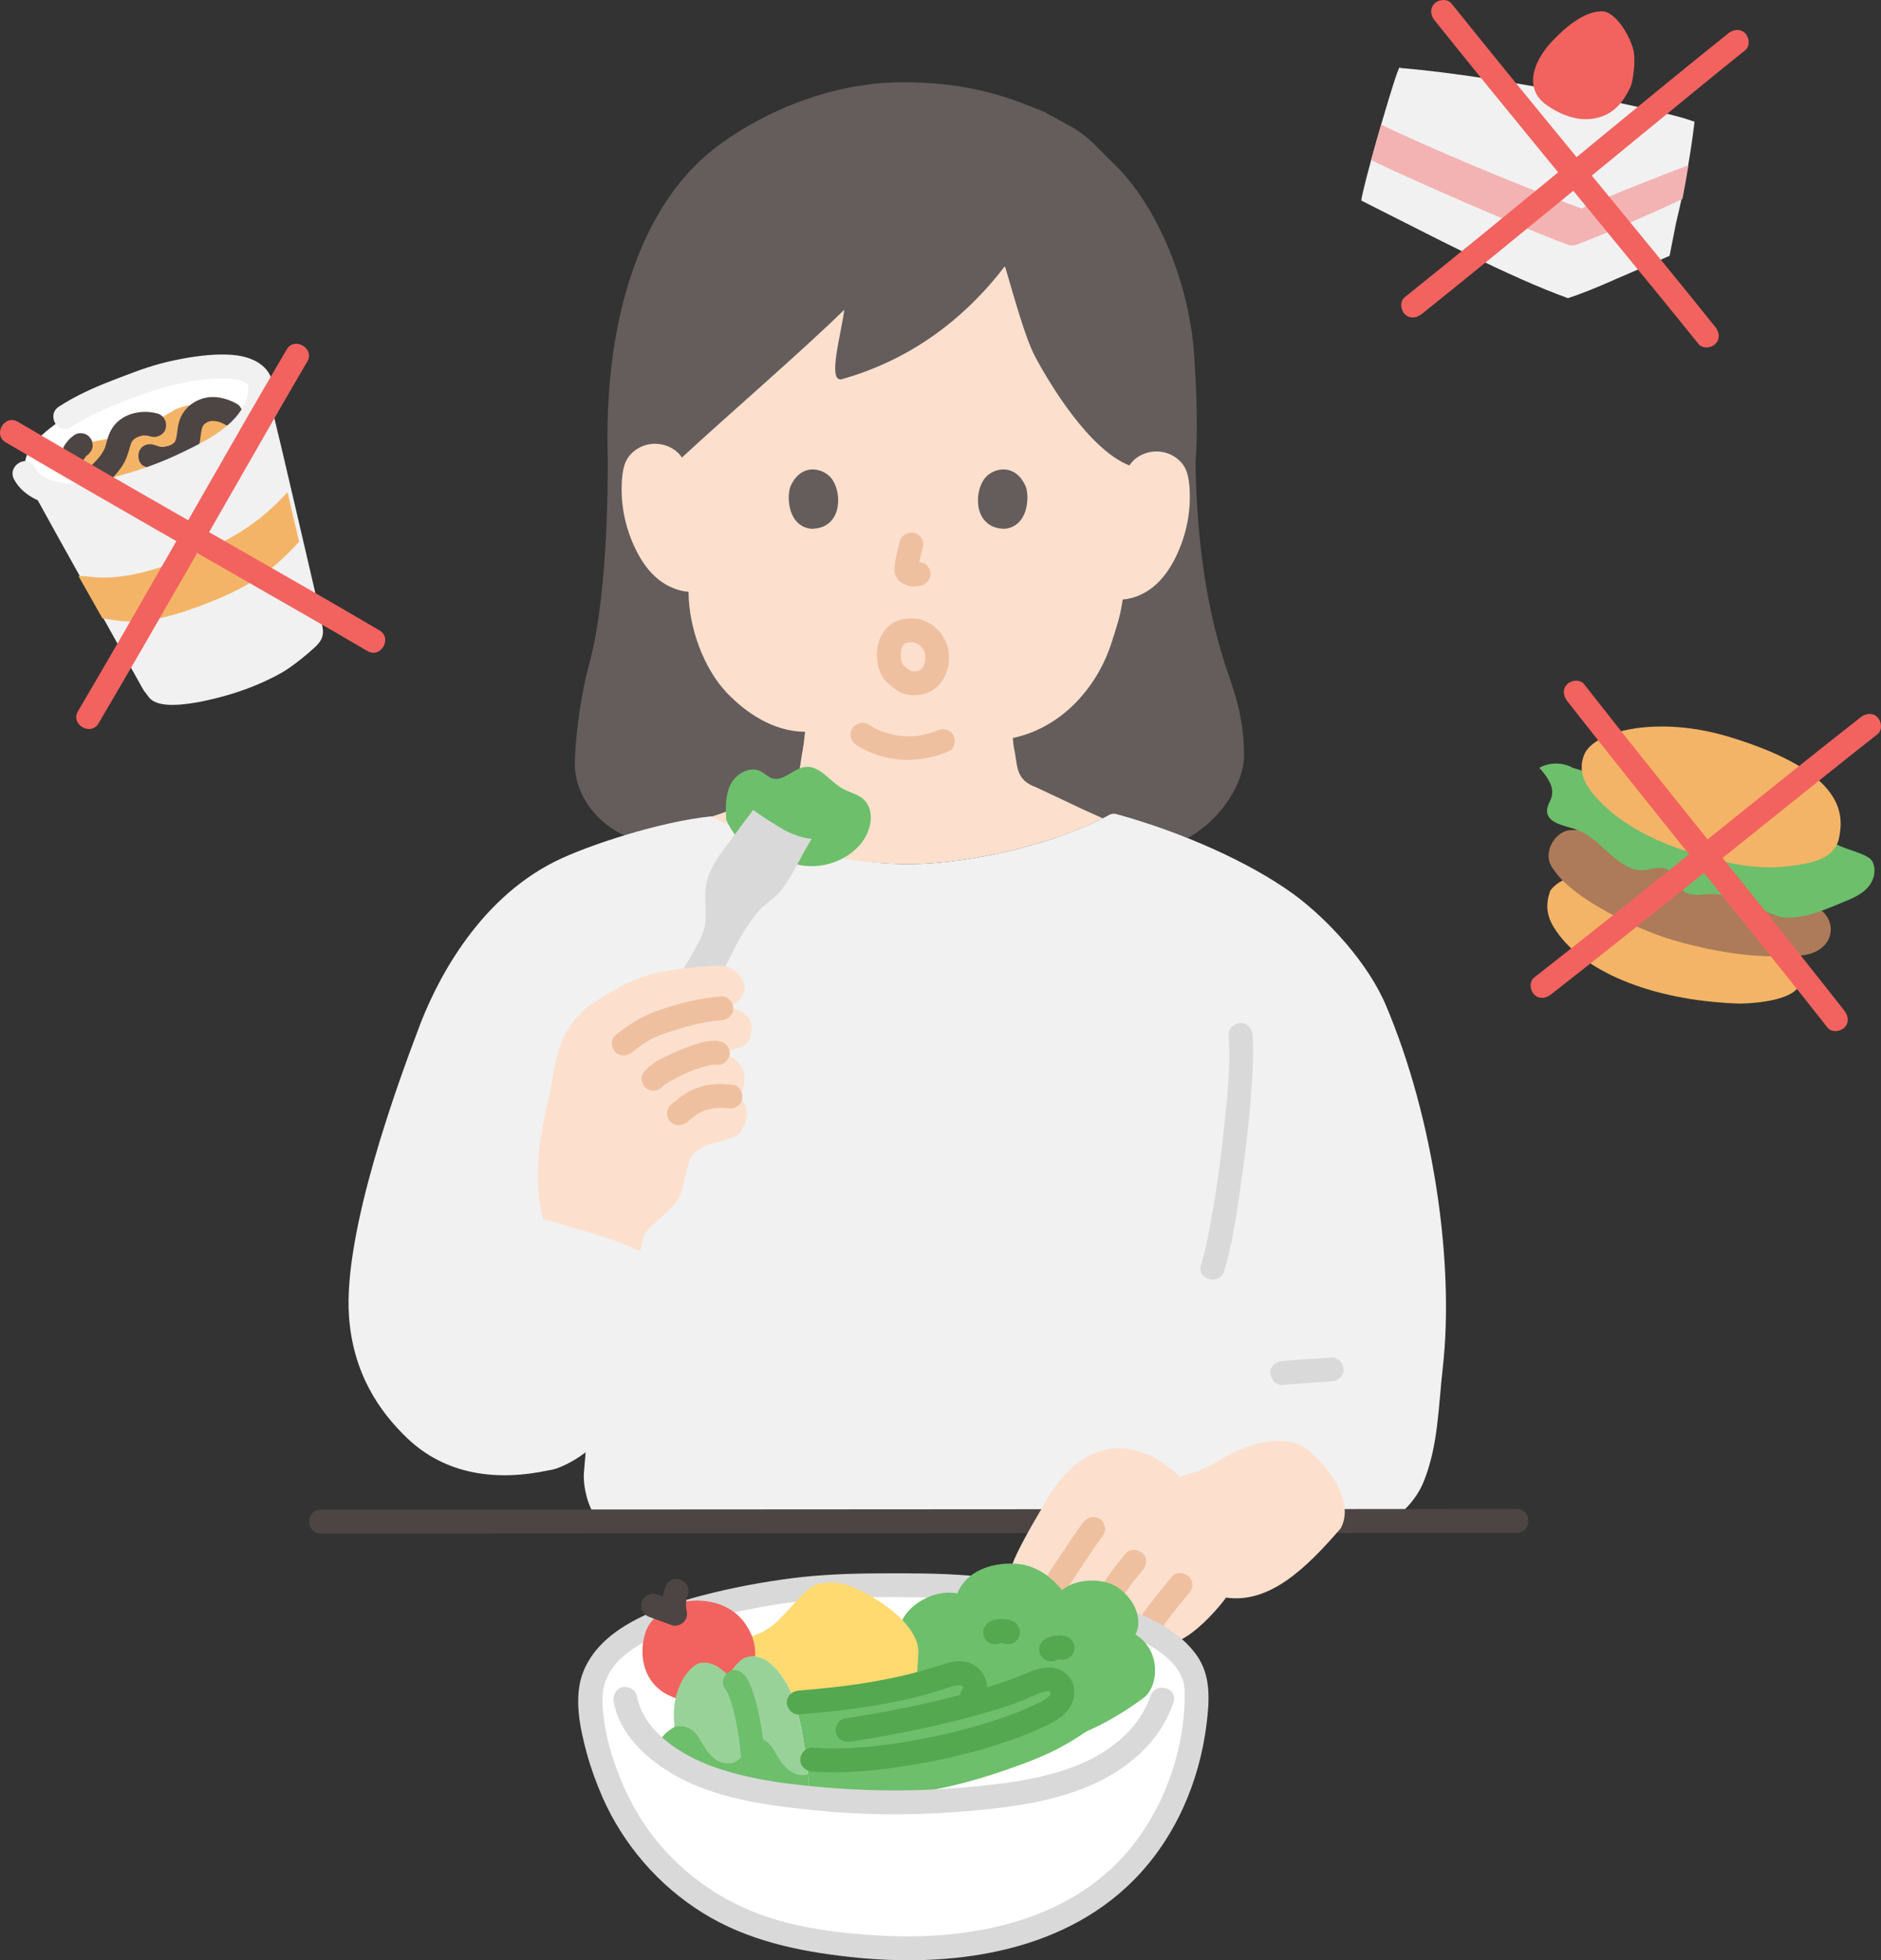 <svg xmlns="http://www.w3.org/2000/svg" id="b" width="378.072" height="394.001" viewBox="0 0 378.072 394.001"><rect x="0" y="0" width="378.072" height="394.001" fill="#333333" stroke="none"/><defs><style>.j{fill:#6dbf6b;}.k{fill:#fce0cd;}.l{fill:#fff;}.m{fill:#f4b467;}.n{fill:#4d4544;}.o{fill:#54a84f;}.p{fill:#ffda71;}.q{fill:#99d298;}.r{fill:#f4b3b3;}.s{fill:#efc0a0;}.t{fill:#ad7b59;}.u{fill:#645d5c;}.v{fill:#d9d9d9;}.w{fill:#f1f1f1;}.x{fill:#f2635f;}</style></defs><g id="c"><g id="d"><g id="e"><path class="m" d="M355.862,190.818l5.481,7.704c-2.074,2.963-10.63,3.239-12.074,3.185-17.778-.667-31.693-6.706-36.963-15.333-1.492-2.442-1.666-4.63-.718-7.33,0,0,2.962-4.702,10.221-2.035"></path><path class="t" d="M366.307,183.171c3.26,3.046,1.72,8.389-4.411,8.887-8.921.725-17.574-.742-25.889-3.186-6.254-1.838-20.636-8.231-24.301-14.979-1.532-2.821,1.048-7.143,4.257-7.05,0,0,17.254-.501,25.254,3.647"></path><path class="j" d="M316.187,154.361c-2.054-1.179-4.727-1.193-6.794-.036,1.465,1.635,3.037,3.672,2.486,5.797-.249.961-.924,1.815-.937,2.807-.032,2.503,3.438,2.983,5.81,3.782,5.222,1.759,8.421,8.71,13.905,8.171,1.422-.14,2.904-.805,4.215-.235,1.825.793,2.069,3.418,3.692,4.569,1.532,1.087,3.62.478,5.498.481,1.527.002,3.015.441,4.479.876,2.991.889,6.691,2.949,9.682,3.838,4.73.296,8.815-1.672,13.195-3.481,1.651-.682,3.304-1.556,4.362-2.996,1.01-1.375,1.352-3.321.537-4.82s-5.237-2.296-7.2-3.408"></path><path class="m" d="M347.714,148.152c-14.558-4.453-27.322-1.25-29.293,3.52-1.522,3.684.566,6.795,3.126,9.401,4.386,4.464,10.205,7.727,18.162,10.256,10.879,3.328,16.065,3.553,22.965,2.291,3.316-.606,6.364-1.969,6.988-5.282.82-4.354,1.628-12.975-21.949-20.186Z"></path><path class="x" d="M373.978,144.178c-16.832,13.189-33.385,26.735-50.116,40.052-5.157,4.105-10.325,8.197-15.514,12.262-1.021.8-.839,2.555,0,3.394,1.008,1.008,2.37.802,3.394,0,18.363-14.386,36.481-29.081,54.702-43.644,3.632-2.903,7.268-5.802,10.928-8.67,1.021-.8.839-2.555,0-3.394-1.008-1.008-2.37-.802-3.394,0h0Z"></path><path class="x" d="M370.715,203.15c-13.189-16.832-26.735-33.385-40.052-50.116-4.105-5.157-8.197-10.325-12.262-15.514-.8-1.021-2.555-.839-3.394,0-1.008,1.008-.802,2.37,0,3.394,14.386,18.363,29.081,36.481,43.644,54.702,2.903,3.632,5.802,7.268,8.67,10.928.8,1.021,2.555.839,3.394,0,1.008-1.008.802-2.37,0-3.394h0Z"></path></g><g id="f"><path class="w" d="M280.857,14.559c-1.715,4.711-7.133,23.724-7.237,25.756,14.092,7.076,29.637,15.322,41.519,19.614,2.709-.862,6.104-2.258,9.471-3.76,0,0,5.974-2.585,10.965-4.746.713-3.618,1.298-6.59,1.298-6.59,1.556-6.459,2.768-12.564,3.618-19.544,0,0,.05-.411.1-.822l-1.114-.382c-5.601-1.918-37.272-8.7-58.105-10.428.011-.386-.183-.01-.514.902Z"></path><path class="r" d="M277.1,26.797c-.527,1.838-1.044,3.681-1.512,5.392,9.224,4.427,28.983,13.048,39.421,16.955.656.246,1.372.247,2.026-.004,6.055-2.319,16.408-6.872,21.126-9.139.442-2.26.846-4.529,1.212-6.805-6.828,2.591-15.914,6.178-21.504,8.702-11.337-4.092-32.002-12.759-40.259-16.868-.17.585-.34,1.176-.51,1.767Z"></path><path class="x" d="M315.349,23.403c-1.296-.413-2.547-1.031-3.722-1.774-.873-.552-1.725-1.173-2.34-2.004-2.775-3.747-.006-8.477,2.672-11.321,2.364-2.511,6.478-6.246,10.248-6.013,2.537.156,5.624,5.091,6.178,8.168.319,1.773-.07,5.793-.726,7.15-1.314,2.717-3.02,4.963-6.004,5.906-2.137.675-4.278.534-6.306-.112Z"></path><path class="x" d="M347.387,6.698c-16.684,13.375-33.085,27.106-49.666,40.608-5.111,4.162-10.233,8.312-15.376,12.435-1.012.811-.846,2.548,0,3.394,1,1,2.379.813,3.394,0,18.202-14.589,36.154-29.486,54.212-44.251,3.6-2.943,7.202-5.883,10.83-8.791,1.012-.811.846-2.548,0-3.394-1-1-2.379-.813-3.394,0h0Z"></path><path class="x" d="M344.781,65.741c-13.375-16.684-27.106-33.085-40.608-49.666-4.162-5.111-8.312-10.233-12.435-15.376-.811-1.012-2.548-.846-3.394,0-1,1-.813,2.379,0,3.394,14.589,18.202,29.486,36.154,44.251,54.212,2.943,3.6,5.883,7.202,8.791,10.83.811,1.012,2.548.846,3.394,0,1-1,.813-2.379,0-3.394h0Z"></path></g><g id="g"><path class="w" d="M53.796,78.407c3.597,14.771,7.731,32.935,10.406,44.322.092.956.636,3.373.636,3.373.262,1.533-.117,2.613-1.328,3.777-1.629,1.568-4.894,4.207-6.865,5.317-4.82,2.715-9.819,4.425-15.222,5.612-2.005.441-4.279.808-6.331.867-2.863.083-4.305-.579-5.027-1.357l-1.222-1.611c-5.453-9.779-15.296-27.304-23.156-41.591"></path><path class="l" d="M7.122,88.748c1.658-1.833,3.986-3.57,6.439-5.159,4.342-2.813,7.291-3.814,12.047-5.656,4.76-1.859,7.528-2.77,12.631-3.63,6.019-1.015,12.503-1.292,14.27,2.489.305,3.143-1.083,6.248-3.152,8.615-1.992,2.278-4.575,3.955-7.212,5.44-6.449,3.632-13.44,6.301-20.67,7.891-2.683.59-5.434,1.033-8.169.78-2.946-.273-6.863-1.555-8.236-4.42-.433-2.119.279-4.388,2.053-6.35Z"></path><path class="m" d="M46.548,87.73c.863-.694,1.674-1.449,2.404-2.285.714-.817-1.977-3.217-6.298-4.226-2.165-.505-6.23.4-7.679,1.236-3.147,1.815-8.242,4.989-11.608,5.514-5.124.8-7.644,1.005-10.03,4.193-1.441,1.925,6.998,6.675,9.681,6.087,7.75-1.699,11.947-3.492,18.397-7.124,1.669-.94,3.643-2.197,5.133-3.395Z"></path><path class="n" d="M31.643,83.114c-3.387-.945-7.587.096-9.348,3.382-.41.765-.665,1.59-.886,2.424-.095.358-.189.716-.309,1.066-.068.199-.237.508-.051.15-.085.163-.164.328-.254.488-.189.336-.408.648-.622.968-.302.452.214-.236-.113.152-.133.158-.264.318-.4.473-.617.705-1.289,1.358-1.981,1.989-.93.848-.925,2.545,0,3.394.994.913,2.402.905,3.394,0,1.267-1.156,2.445-2.406,3.413-3.827.897-1.316,1.295-2.767,1.74-4.27.042-.142.087-.283.136-.422.029-.084.06-.167.093-.249-.116.271-.135.326-.056.166.085-.124.151-.268.229-.397.284-.468-.234.2.069-.075.103-.093.195-.198.299-.291.086-.077.298-.372.094-.085-.196.274.058-.026.19-.107.11-.067.222-.13.337-.189.07-.037.141-.071.213-.103.163-.075.095-.046-.203.086.107.004.366-.126.472-.156.137-.039.275-.072.414-.1.377-.078.158-.121-.029-.007.231-.14.852-.023,1.117-.01.507.026-.398-.124.153.026.203.055.411.096.614.153,1.208.337,2.665-.416,2.952-1.676.29-1.272-.382-2.591-1.676-2.952h0Z"></path><path class="n" d="M47.569,81.149c-2.082-1.173-4.654-1.77-6.987-1.002-2.23.735-3.97,2.409-4.608,4.691-.293,1.048-.317,2.042-.476,2.854-.05.255-.11.507-.188.755-.055.155-.053.164.006.027l-.122.23c-.202.41.122-.032-.187.256-.035.033-.558.43-.233.218-.197.129-.402.248-.616.348.298-.14-.075.02-.201.06-.227.071-.457.127-.69.172-.188.037-.528.08-.152.038-.194.022-.39.04-.586.042-.201.002-.603-.122-.107.023-.32-.094-.867-.235-1.017-.3-1.189-.513-2.574-.353-3.284.861-.592,1.013-.336,2.768.861,3.284,1.076.464,2.084.866,3.269.925.94.047,1.967-.121,2.868-.381,2.281-.659,4.086-2.246,4.817-4.526.146-.457.226-.929.295-1.403.096-.657.13-1.027.201-1.44.045-.258.097-.514.168-.766.024-.085.198-.541.077-.277.033-.072.379-.594.133-.284.14-.176.316-.345.488-.491-.301.255.217-.113.276-.154.328-.224-.041-.018.171-.094.221-.079.445-.141.674-.189.159-.031.152-.032-.02-.003l.275-.015c.957.015,1.577.183,2.47.686,1.129.636,2.622.27,3.284-.861.649-1.109.272-2.645-.861-3.284h0Z"></path><path class="n" d="M17.055,92.038c.07-.147.164-.282.263-.411l-.375.486c.255-.329.553-.629.881-.885l-.486.375c.032-.025.064-.049.097-.072.28-.151.504-.357.673-.618.212-.232.355-.504.43-.816.1-.319.114-.638.043-.957-.014-.319-.109-.617-.285-.892l-.375-.486c-.299-.297-.652-.503-1.059-.617l-.638-.086c-.433.001-.837.111-1.211.328-.434.315-.858.645-1.22,1.042-.24.264-.457.553-.667.839-.081.11-.156.225-.215.348-.175.275-.27.573-.285.892-.071.319-.057.638.043.957.074.312.217.584.43.816.169.261.394.467.673.618l.573.242c.425.114.851.114,1.276,0l.573-.242c.361-.213.648-.5.861-.861h0Z"></path><path class="m" d="M24.911,115.786c3.951-.573,8.614-1.988,14.818-4.53,9.345-3.828,14.126-8.076,18.053-12.334.8,3.404,1.584,6.76,2.332,9.965-3.637,4.022-7.935,8.055-16.763,11.671-9.691,3.97-15.199,4.884-20.435,4.079,0,0-.905-.139-2.333-.356-1.546-2.73-3.166-5.591-4.812-8.506l1.232.017c2.471.38,4.996.416,7.908-.006Z"></path><path class="w" d="M14.245,85.885c2.873-1.874,5.888-3.344,9.08-4.583,3.345-1.299,6.683-2.671,10.158-3.589,3.384-.894,6.923-1.544,10.428-1.652,1.388-.043,2.797-.02,4.145.349,1.156.316,1.709.631,2.195,1.594l-.328-1.211c.547,7.419-7.78,11.478-13.393,14.184-3.421,1.649-6.975,3.004-10.615,4.088s-7.515,2.164-11.346,2.126c-2.615-.026-6.258-.688-7.613-3.303-1.422-2.744-5.565-.319-4.145,2.423,1.486,2.869,4.614,4.495,7.655,5.196,3.957.913,7.997.332,11.903-.552,7.793-1.763,15.459-4.76,22.298-8.906,3.299-2,6.466-4.516,8.346-7.956.96-1.757,1.57-3.667,1.72-5.666.136-1.809-.304-3.335-1.634-4.609-2.258-2.163-5.638-2.595-8.629-2.565-3.612.036-7.285.664-10.797,1.472-3.875.892-7.555,2.378-11.255,3.808s-7.259,3.034-10.596,5.21c-2.578,1.681-.175,5.839,2.423,4.145h0Z"></path><path class="x" d="M57.615,70.252c-10.84,18.433-21.289,37.096-31.988,55.611-3.298,5.707-6.61,11.407-9.952,17.088-1.57,2.668,2.578,5.086,4.145,2.423,11.827-20.107,23.312-40.412,34.942-60.632,2.318-4.031,4.641-8.059,6.998-12.067,1.569-2.668-2.578-5.087-4.145-2.423h0Z"></path><path class="x" d="M76.278,126.71c-18.433-10.84-37.096-21.289-55.611-31.988-5.707-3.298-11.407-6.61-17.088-9.952-2.668-1.57-5.086,2.578-2.423,4.145,20.107,11.827,40.412,23.312,60.632,34.942,4.031,2.318,8.059,4.641,12.067,6.998,2.668,1.569,5.087-2.578,2.423-4.145h0Z"></path></g><g id="h"><path class="u" d="M120.803,120.194c.848-7.35,1.36-16.55,1.362-27.485-.932-28.351,6.534-48.909,18.295-60.16,7.089-6.782,23.063-16.021,41.007-16.015,10.944.004,18.649,1.997,26.045,4.998l2.333.947c2.366,1.285,4.732,2.571,4.732,2.571,4.221,2.293,5.348,4.04,9.226,7.784,8.969,8.659,15.199,24.234,16.187,38.18.285,4.023.94,14.491.304,21.736.311,23.941,4.72,37.342,6.996,43.938,1.825,5.29,2.714,9.517,2.762,14.998.078,8.961-11.762,22.527-24.564,17.93,0,0-36.827-3.763-50.605-4.652s-35.413,4.298-35.413,4.298c-14.315,3.032-24.019-6.798-23.935-15.759.051-5.481,1.331-14.456,2.842-19.845.951-3.393,1.786-7.899,2.428-13.465Z"></path><path class="k" d="M201.962,53.535c-8.493,11.024-19.272,18.838-32.654,22.656-3.185.946-.18-9.156.387-13.929-8.217,8.066-23.638,21.38-32.638,29.707-1.273-2.001-3.947-3.067-6.407-2.7-1.962.293-3.749,1.475-4.648,3.088-.635,1.131-.84,2.419-.958,3.675-.431,4.953.543,10.001,2.787,14.515,1.093,2.199,2.517,4.305,4.498,5.908,1.701,1.358,3.829,2.324,6.07,2.503.012,7.22,3.102,15.47,7.68,20.281,3.724,3.913,9.271,7.816,15.747,7.844-.173,1.593-.373,3.125-.673,4.757-.484,2.79-.328,5.286-4.206,6.685-.06.017-.795.259-1.365.415,0,0-6.592,3.411-13.125,5.37,10.143,5.5,24.847,9.343,39.852,9.38,12.896.051,29.628-4.201,39.351-9.206-2.272-1.023-3.967-1.787-3.967-1.787-3.315-1.566-9.256-4.383-9.438-4.45-3.878-1.4-3.729-3.895-4.218-6.679-.239-1.386-.283-1.183-.471-3.228,10.808-2.306,17.451-11.444,19.874-19.223.77-2.473,1.75-5.138,2.218-8.619,2.25-.173,4.387-1.139,6.095-2.501,1.982-1.602,3.408-3.706,4.502-5.905,2.247-4.513,3.225-9.56,2.797-14.513-.117-1.257-.321-2.545-.955-3.676-.898-1.613-2.683-2.797-4.645-3.091-2.48-.371-5.179.713-6.439,2.747-8.135-3.193-16.108-16.53-18.929-21.824-2.007-3.767-4.184-11.802-5.939-17.703"></path><path class="s" d="M172.127,149.753c5.563,3.57,12.616,3.896,18.602,1.241,1.185-.526,1.463-2.254.861-3.284-.714-1.221-2.094-1.389-3.284-.861-.267.12-.312.139-.135.058-.159.063-.319.123-.479.181-.321.115-.646.221-.974.316-.657.19-1.323.332-1.997.447-.296.045-.337.052-.123.019-.17.02-.34.037-.51.051-.255.022-.511.038-.767.048-.683.028-1.368.015-2.049-.037-.965-.074-2.15-.306-3.376-.702s-2.119-.834-3.347-1.622c-1.091-.7-2.649-.225-3.284.861-.679,1.161-.233,2.582.861,3.284h0Z"></path><path class="w" d="M260.242,179.902c-.225-.167-.447-.329-.668-.486-8.645-6.17-21.823-12.103-35.191-15.796-.494-.137-1.014-.066-1.462.184-9.478,5.293-27.139,9.936-40.612,9.884-14.214-.035-29.253-4.446-39.414-9.597-10.034,1.001-24.762,5.779-31.345,9.07-15.867,7.934-24.194,24.727-27.554,33.93-3.789,10.056-15.057,40.377-13.85,57.487.815,11.549,6.176,19.196,11.676,24.463,7.75,7.422,18.017,8.75,28.581,6.459,1.332-.114,4.182-1.261,7.311-3.583l-.354,4.132c-.212,2.972,1.061,7.855,2.972,9.341l.521.408c50.471-.028,120.59-.072,158.59-.091,2.8-1.826,5.402-4.531,6.826-8.194,2.806-7.215,2.794-14.302,3.735-22.725,2.323-20.795-1.801-49.959-11.421-72.672-3.637-8.62-11.727-17.308-18.341-22.214Z"></path><path class="n" d="M64.481,308.225c4.095,0,8.19-.002,12.286-.004,6.642-.003,13.283-.006,19.925-.01,8.555-.005,17.11-.009,25.664-.014,9.835-.006,19.669-.012,29.504-.017,10.481-.006,20.963-.013,31.444-.019,10.495-.006,20.99-.013,31.485-.019,9.875-.006,19.751-.012,29.626-.018,8.622-.005,17.245-.01,25.867-.015,6.761-.004,13.521-.008,20.282-.011,4.192-.002,8.384-.004,12.577-.005.58,0,1.16,0,1.74,0,3.089,0,3.094-4.8,0-4.8-3.498,0-6.996.002-10.494.004-6.173.003-12.347.006-18.52.01-8.216.005-16.432.009-24.648.014-9.625.006-19.25.012-28.875.017-10.401.006-20.802.013-31.203.019-10.544.006-21.087.013-31.631.019-10.053.006-20.106.012-30.159.018-8.929.005-17.859.01-26.788.015-7.199.004-14.398.008-21.598.011-4.755.002-9.511.004-14.266.005-.739,0-1.479,0-2.218,0-3.089,0-3.094,4.8,0,4.8h0Z"></path><path class="k" d="M247.042,292.384s10.123-5.703,16.126-.772c2.78,2.372,9.433,9.698,6.31,15.576-6.975,8.078-14.314,15.173-23.044,13.925-2.984,4.085-13.379,15.243-14.958,4.787-2.418,2.974-5.991,7.039-10.258,5.983-2.085-.56-3.629-3.156-2.499-4.999-4.133,5.343-11.89-.888-8.087-6.263-4.126,4.95-9.42-1.305-7.208-6.07,1.043-2.933,3.965-7.967,5.79-11.069,6.401-12.578,16.868-16.945,27.86-6.726,2.992-.612,5.741-1.85,8.357-3.416h.01l1.602-.955Z"></path><path class="s" d="M212.701,321.829c3.14-4.37,5.912-8.993,9.087-13.339.743-1.017.205-2.72-.861-3.284-1.248-.659-2.49-.225-3.284.861-3.175,4.346-5.947,8.969-9.087,13.339-.735,1.023-.211,2.717.861,3.284,1.241.655,2.499.231,3.284-.861h0Z"></path><path class="s" d="M221.068,327.762c1.41-2.068,2.759-4.177,4.164-6.247.688-1.014,1.391-2.018,2.12-3.003.187-.252.376-.503.565-.753l.144-.188c-.108.14-.112.145-.01.014.1-.126.198-.252.298-.378.433-.545.877-1.082,1.328-1.612.813-.955,1.008-2.469,0-3.394-.895-.821-2.525-1.021-3.394,0-3.501,4.113-6.325,8.688-9.359,13.139-.709,1.04-.231,2.707.861,3.284,1.217.643,2.527.249,3.284-.861h0Z"></path><path class="s" d="M233.549,327.11c.666-.896,1.338-1.788,2.02-2.671l-.375.486c1.224-1.583,2.483-3.138,3.775-4.667.419-.496.703-1.028.703-1.697,0-.589-.261-1.292-.703-1.697-.892-.819-2.529-1.024-3.394,0-2.145,2.538-4.188,5.157-6.17,7.824-.348.468-.39,1.313-.242,1.849.153.557.584,1.16,1.103,1.434.557.294,1.232.442,1.849.242.631-.204,1.041-.574,1.434-1.103h0Z"></path><path class="v" d="M246.03,255.523c1.682-5.45,2.471-11.238,3.291-16.866,1.051-7.206,1.916-14.459,2.343-21.731.174-2.958.309-5.947.089-8.907-.096-1.293-1.034-2.4-2.4-2.4-1.224,0-2.497,1.1-2.4,2.4.439,5.895-.223,11.933-.826,17.792-.7,6.801-1.619,13.591-2.869,20.314-.507,2.725-1.039,5.47-1.857,8.121-.913,2.958,3.719,4.223,4.629,1.276h0Z"></path><path class="v" d="M257.739,278.343c3.305-.231,6.61-.461,9.914-.692,1.25-.087,2.461-1.041,2.4-2.4-.055-1.225-1.059-2.494-2.4-2.4-3.305.231-6.61.461-9.914.692-1.25.087-2.461,1.041-2.4,2.4.055,1.225,1.059,2.494,2.4,2.4h0Z"></path><path class="j" d="M160.59,173.847c4.548.93,9.649-.753,12.557-4.42,2.022-2.534,2.8-6.654.367-8.809-1.182-1.038-2.82-1.355-4.187-2.132-2.596-1.471-4.602-4.728-7.563-4.326-2.36.316-4.31,3.016-6.582,2.278-.838-.271-1.467-.974-2.244-1.387-2.146-1.12-4.914.37-6.043,2.519-1.12,2.146-1.047,4.695-.948,7.121,0,0,1.989,5.08,5.903,6.342,3.914,1.262,8.739,2.814,8.739,2.814Z"></path><path class="v" d="M163.163,168.608c-2.306,3.572-3.962,7.842-6.677,10.933-1.031,1.174-2.592,2.009-3.629,3.177-3.637,4.1-4.965,7.563-7.102,11.551-1.893.02-8.481.593-8.481.593,1.079-1.754,3.875-6.307,4.31-8.32.643-2.971-.177-5.745.353-8.739.535-3.019,2.421-5.598,4.254-8.056,1.729-2.319,3.458-4.639,5.187-6.958,0,0,1.508,1.173,5.265,3.469s6.521,2.349,6.521,2.349Z"></path><path class="k" d="M142.495,194.184c-3.397.213-7.807.732-10.827,1.43-5.6,1.285-11.376,5.281-13.622,6.813-6.809,5.929-6.142,11.75-7.922,19.001-2.176,8.866-2.524,15.667-1.367,21.836l.282,1.731c5.891,1.684,15.762,4.359,19.604,6.565.436-1.727.793-3.142.793-3.142.714-1.461,1.884-2.265,3.046-3.397,1.245-1.203,2.787-2.325,3.717-3.806,1.032-1.645,1.082-3.213,1.601-5.108.978-3.568.735-4.038,3.844-5.732,1.343-.741,6.015-1.306,7.054-2.68.531-.711,1.714-2.799,1.354-4.635-.021-.125-.041-.25-.08-.373-.028-.106-.056-.212-.093-.317-.057-.121-.113-.243-.178-.354-.054-.095-.107-.18-.169-.256-.032-.051-.063-.094-.084-.128-.062-.085-.132-.151-.212-.234-.089-.082-.16-.157-.246-.212-.039-.033-.078-.056-.107-.08-.098-.081-.193-.127-.298-.189-.105-.054-.219-.115-.341-.158-.016-.013-.031-.02-.045-.025l.158-.164c1.398-1.448,1.7-4.729.523-6.392-1.351-1.909-3.019-2.375-5.39-2.652,2.67-.231,5.643-.754,6.657-1.913.965-1.103,1.406-4.027.111-5.31-1.178-1.167-2.501-1.627-4.32-1.648,2.821-1.4,3.529-2.143,3.712-4.138.105-1.105-1.533-4.523-5.081-4.426-.625.016-1.324.048-2.073.095Z"></path><path class="s" d="M127.08,211.478c.257-.207.514-.413.771-.619.034-.027.38-.301.18-.144-.231.18.222-.168.266-.201.492-.367.996-.717,1.517-1.04,1.367-.847,2.527-1.344,3.966-1.817,3.618-1.191,7.388-2.328,11.204-2.581,1.294-.086,2.4-1.042,2.4-2.4,0-1.233-1.1-2.486-2.4-2.4-4.355.289-8.661,1.448-12.781,2.853-3.245,1.107-5.871,2.82-8.517,4.955-1.01.815-.848,2.546,0,3.394.998.998,2.382.817,3.394,0h0Z"></path><path class="s" d="M133.455,218.075c-.528.711-.114.193.075.02.288-.263-.012.059-.136.1.101-.034.259-.185.348-.245.49-.331,1.002-.629,1.519-.915.915-.507,1.852-.979,2.808-1.404.086-.038.172-.075.258-.113.479-.212-.534.217-.014.005.262-.107.524-.214.789-.316.642-.249,1.291-.481,1.949-.684s1.319-.364,1.993-.498c.457-.091-.34.013-.045,0,.134-.006.268-.027.403-.033.291-.014.579-.005.868.033,1.25.163,2.453-1.22,2.4-2.4-.064-1.44-1.061-2.225-2.4-2.4-1.482-.193-3.087.233-4.495.668s-2.782.993-4.128,1.592c-2.228.992-4.85,2.164-6.336,4.166-.751,1.012-.199,2.723.861,3.284,1.256.663,2.482.219,3.284-.861h0Z"></path><path class="s" d="M138.167,225.494c.316-.251.625-.51.936-.766.142-.117.287-.231.428-.349.233-.193-.403.296-.153.118.078-.055.154-.114.232-.169.363-.259.742-.495,1.135-.706.215-.116.435-.22.655-.326.404-.195-.08.076-.115.043.021.02.333-.123.365-.134.411-.141.832-.252,1.257-.34.221-.046.444-.08.666-.118.304-.053-.507.05-.044.01.114-.01.228-.022.342-.032.453-.036.908-.051,1.363-.044.249.004.497.015.745.033.185.014.966.114.23.009.667.095,1.243.113,1.849-.242.498-.291.973-.862,1.103-1.434.258-1.134-.347-2.763-1.676-2.952-2.356-.335-4.838-.301-7.112.481-1.098.377-2.175.897-3.126,1.566-.862.606-1.649,1.305-2.474,1.959-.449.356-.703,1.152-.703,1.697,0,.589.261,1.292.703,1.697,1.049.963,2.34.836,3.394,0h0Z"></path><path class="s" d="M180.852,108.784c-.37,1.411-.703,2.837-.946,4.276-.132.779-.214,1.447-.021,2.226.222.898.867,1.66,1.695,2.056.695.332,1.436.574,2.218.54.498-.022.974-.146,1.464-.212.55-.074,1.169-.65,1.434-1.103.301-.514.429-1.273.242-1.849-.188-.581-.548-1.141-1.103-1.434l-.573-.242c-.425-.114-.851-.114-1.276,0-.211.028-.418.08-.629.109l.638-.086c-.188.022-.372.023-.56,0l.638.086c-.208-.033-.402-.093-.596-.174l.573.242c-.122-.056-.241-.115-.354-.187l.486.375c-.056-.045-.1-.088-.146-.144l.375.486c-.039-.059-.069-.114-.098-.178l.242.573c-.032-.092-.053-.181-.068-.277l.086.638c-.021-.207-.009-.41.017-.616l-.086.638c.221-1.504.591-2.997.976-4.466.159-.607.076-1.305-.242-1.849-.291-.498-.862-.973-1.434-1.103-1.256-.286-2.612.377-2.952,1.676h0Z"></path><path class="u" d="M158.812,97.94c-.734,2.387-.256,7.877,4.266,8.344,5.976-.036,6.294-6.673,4.282-9.794-1.647-2.555-6.49-3.618-8.548,1.45Z"></path><path class="u" d="M206.226,97.94c.735,2.387.256,7.877-4.265,8.344-5.976-.036-6.294-6.674-4.283-9.795,1.647-2.555,6.49-3.618,8.548,1.451Z"></path><path class="s" d="M181.7,133.807c-.076-.074-.147-.155-.224-.228-.369-.348.187.328.041.052-.048-.091-.111-.175-.161-.266-.241-.435.037.074.01.082-.021.006-.178-.542-.192-.597-.026-.103-.044-.207-.07-.31-.134-.526.03.549-.006.003-.03-.463-.045-.918-.017-1.382.006-.108.021-.216.024-.324.011-.346-.132.591-.011.06.053-.234.1-.464.176-.692.157-.471-.033.071-.039.068-.006-.003.157-.303.144-.28.079-.142.209-.476.354-.547-.17.083-.282.31-.077.119.088-.082.18-.171.263-.259.21-.221-.405.258-.143.108.103-.059.209-.122.308-.186.405-.263-.409.118-.107.04.095-.025.188-.061.284-.085.456-.117-.025.093-.111-.01.008.009.338-.024.319-.023.234-.015.467-.044.702-.051.114-.004.229.006.343,0,.535-.022-.491-.126.017-.009.21.048.412.111.619.169.505.143-.344-.192-.055-.023.094.055.194.099.289.152.121.068.235.148.356.215.27.15.029-.075-.102-.092.167.021.515.484.62.599.031.034.237.26.23.27-.012.016-.329-.483-.061-.064.12.187.229.376.342.567.215.363-.018-.087-.035-.103.077.077.105.321.133.429.03.116.047.236.078.351.032.182.026.117-.019-.192.01.09.018.18.024.27.019.269.024.538.014.808-.004.12-.015.239-.022.359-.016.262.094.186.019-.104.048.183-.105.517-.157.698-.033.115-.075.225-.109.339-.15.502.202-.338-.042.079-.06.103-.113.209-.176.31l-.097.15c-.12.168-.12.171.001.007l.091-.121c-.05.059-.103.116-.158.171-.072.074-.153.139-.224.213-.221.232.497-.299.058-.044-.089.052-.173.112-.263.163-.072.041-.223.093-.274.144.314-.125.386-.155.216-.09-.072.028-.146.054-.22.077-.099.032-.199.06-.3.084-.238.058-.546,0,.023.019-.177-.006-.363.032-.541.038-.172.005-.341-.007-.513-.01-.246-.005-.081-.159.335.049-.083-.041-.214-.042-.304-.065-.107-.028-.661-.227-.235-.063.432.166-.216-.135-.326-.203-.102-.063-.201-.129-.299-.197-.068-.048-.4-.34-.14-.099.296.274-.142-.127-.165-.147-.15-.129-.296-.262-.441-.395-.925-.849-2.492-.983-3.394,0-.849.924-.988,2.487,0,3.394,1.06.973,2.219,1.896,3.621,2.31,1.124.332,2.367.266,3.502.032,3.406-.704,5.297-3.993,5.337-7.278.043-3.453-2.089-6.487-5.343-7.634-.655-.231-1.39-.333-2.081-.335-.784-.003-1.68.068-2.431.277-1.547.431-2.78,1.499-3.599,2.86-.854,1.419-1.125,3.151-1.036,4.786.101,1.857.668,3.658,2.031,4.981.902.875,2.508.965,3.394,0,.869-.946.962-2.46,0-3.394Z"></path></g><g id="i"><path class="l" d="M123.119,359.918c-.116-.266-.229-.533-.341-.802-2.238-5.387-4.097-12.053-4.097-17.913,0-11.302,14.42-16.577,29.568-19.71,12.12-2.506,19.08-2.877,31.277-2.859,12.223-.018,19.184.352,31.308,2.859,14.63,3.025,29.675,8.194,29.678,18.62.003,11.679-4.076,23.931-11.53,32.973-16.47,19.98-45.372,20.844-68.934,16.188-16.528-3.266-30.126-13.718-36.93-29.358Z"></path><path class="v" d="M125.191,358.706c-2.241-5.21-3.941-10.981-4.098-16.68-.104-3.762,1.313-6.615,4.244-9.162,3.379-2.936,7.791-4.69,11.992-6.067,5.264-1.726,10.709-2.901,16.156-3.882,11.105-1.999,22.413-2.082,33.664-1.812,10.99.263,21.963,1.943,32.523,5.024,4.671,1.363,9.385,3.053,13.395,5.872,1.443,1.014,2.82,2.313,3.69,3.676.916,1.434,1.336,2.835,1.356,4.438.132,10.716-3.551,21.827-10.068,30.33-11.94,15.578-32.348,19.616-50.939,18.612-9.243-.499-19.047-1.739-27.55-5.581-8.621-3.896-15.977-10.199-20.962-18.256-1.291-2.086-2.416-4.267-3.402-6.512-.521-1.187-2.257-1.462-3.284-.861-1.224.716-1.384,2.092-.861,3.284,4.213,9.591,11.252,17.774,20.148,23.318,8.963,5.586,19.163,7.733,29.529,8.88,19.89,2.202,42.247-.516,57.029-15.317,8.374-8.385,13.303-19.74,14.752-31.418.594-4.785.945-9.787-1.99-13.908-2.774-3.894-7.048-6.402-11.363-8.261-5.288-2.278-10.861-3.785-16.481-4.992-5.945-1.277-11.961-2.281-18.027-2.761-6.118-.484-12.271-.467-18.404-.429-5.752.036-11.496.255-17.206.993-6.026.779-12.034,1.912-17.913,3.451-5.103,1.336-10.256,3.027-14.835,5.692-3.934,2.289-7.443,5.447-9.104,9.774-1.946,5.068-.594,11.277.78,16.318.808,2.964,1.873,5.839,3.086,8.659.512,1.191,2.263,1.458,3.284.861,1.231-.72,1.375-2.088.861-3.284Z"></path><path class="j" d="M229.794,341.305c3.07-2.161,3.75-9.518-1.571-12.762,1.462-2.763.132-6.763-3.406-9.383-2.501-1.853-8.142-2.214-11.332.428-2.612-3.051-5.526-5.033-9.32-5.28-5.101-.332-10.077,1.659-11.736,5.972-4.976-.995-10.285,2.654-11.321,5.972,0,0-8.792,18.579,3.152,21.897,11.944,3.318,24.882,2.654,30.854.995,7.018-1.949,14.681-7.838,14.681-7.838Z"></path><path class="p" d="M174.445,320.49c-1-.553-2.008-1.051-2.99-1.482-3.037-1.333-6.749-1.083-8.296-.074s-4.272,4.228-5.556,5.556c-1.564,1.617-3.234,3.624-7.71,4.707.045.359.08.626.08.626l.413,3.169c4.72-.978,8.423,6.008,9.423,9.263,8.848-.661,17.158-1.799,24.397-3.655l.368-6.068c.393-4.479-4.75-9.065-10.13-12.042Z"></path><path class="j" d="M196.985,342.072c4.387-1.255,8.055-2.542,10.509-3.749,1.609-.791,4.029-1.232,5.33.002.866.821,1.03,2.379.106,3.713-.288.416-.641.772-1.033,1.088,1.664-.589,3.023-1.071,3.023-1.071,2.594-1.652,5.472-.782,6.112.924.178,1.333,1.045,2.402-1.99,4.548-5.828,4.122-10.157,5.919-17.127,8.315-9.097,3.127-16.274,4.548-23.097,4.975l-5.061,1.337c-3.712-.136-7.42-.407-11.113-.807l-.1-1.525c.017-4.951-1.551-13.811-2.732-17.567l.743-.058c10.944-.853,21.036-2.452,29.267-5.256,1.109-.378,2.507-.715,3.673-.607s3.695,2.132,1.99,4.406l-1.02,2.029c.863-.231,1.705-.463,2.521-.697Z"></path><path class="x" d="M131.341,325.448c1.585-1.732,3.941-3.089,6.151-3.496,4.173-.767,9.026.274,11.868,3.827,0,0,4.653,5.416,1.097,10.793-6.711,10.172-17.051,3.634-17.051,3.634-5.685-3.695-4.659-11.157-2.843-13.787.231-.334.492-.659.778-.971Z"></path><path class="q" d="M136.794,338.413c.079-.171.161-.343.247-.516.626-1.253,2.139-3.2,3.486-3.583,1.35-.384,2.831.057,3.981.863.557.39,1.301.971,1.988,1.614.022-.046.045-.092.068-.138.626-1.253,2.139-3.2,3.486-3.583,4.643-1.321,8.36,5.172,9.591,8.675,1.197,3.407,2.92,12.888,2.902,18.076l-.005,1.514c-2.423-.263-4.84-.582-7.248-.957-5.775-.899-11.575-2.142-16.804-4.755-.883-.441-1.794-.95-2.705-1.52-.278-3.826-.232-7.465-.232-7.465-.301-2.812-.035-5.435,1.245-8.225Z"></path><path class="j" d="M131.7,351.542c-.033.088,4.476,2.714,4.484,2.809.776.471,1.55.896,2.303,1.273,5.228,2.613,11.028,3.856,16.804,4.755,2.408.375,4.825.694,7.248.958l.005-1.515c.003-.941-.051-2.022-.148-3.183-1.173.385-2.578.049-3.613-.684-1.277-.903-2.117-2.286-2.908-3.635-.396-.676-.797-1.364-1.365-1.903-1.13-1.073-2.897-1.389-4.346-.842.103.47-.264,1.757-.627,3.056-.471.392-.859.911-1.362,1.272-1.272.91-3.11.61-4.387-.293-1.277-.903-2.117-2.286-2.908-3.635-.396-.676-.797-1.364-1.365-1.903-1.023-.972-2.569-1.322-3.928-.974-1.167.66-2.926,1.886-3.885,4.445Z"></path><path class="n" d="M133.686,319.137c-.704,1.851-.755,3.935-.306,5.852l2.952-2.952c-1.481-.541-2.961-1.081-4.442-1.622-.557-.203-1.354-.048-1.849.242s-.973.862-1.103,1.434c-.14.614-.11,1.304.242,1.849.354.549.819.879,1.434,1.103,1.481.54,2.962,1.081,4.442,1.622.786.287,1.768-.05,2.335-.617.623-.623.815-1.492.617-2.335-.058-.248-.105-.497-.14-.749l.086.638c-.091-.702-.09-1.408.003-2.11l-.086.638c.085-.588.232-1.162.443-1.718.209-.55.044-1.361-.242-1.849-.291-.498-.862-.973-1.434-1.103-.614-.14-1.304-.11-1.849.242l-.486.375c-.297.299-.503.652-.617,1.059h0Z"></path><path class="v" d="M123.359,342.101c1.307,7.168,7.9,12.635,14.118,15.694,7.963,3.917,17.053,5.109,25.784,6.018,9.287.968,18.66,1.119,27.973.452,8.81-.631,18.101-1.549,26.399-4.758,8.124-3.141,15.385-8.867,18.23-17.358.984-2.936-3.651-4.195-4.629-1.276-2.146,6.406-7.765,10.955-13.796,13.565-7.398,3.202-15.818,4.142-23.776,4.834-8.656.752-17.372.798-26.035.135-8.081-.618-16.489-1.541-24.167-4.267-6.419-2.279-14.151-7.066-15.473-14.316-.233-1.276-1.782-1.998-2.952-1.676-1.342.369-1.91,1.673-1.676,2.952h0Z"></path><path class="j" d="M153.818,354.679c-.137-3.253-.558-6.514-1.204-9.705-.29-1.433-.633-2.859-1.08-4.251-.422-1.314-.89-2.733-1.73-3.844-.78-1.032-2.071-1.57-3.284-.861-1.017.595-1.647,2.243-.861,3.284.205.271.387.543.541.846.06.118.315.703.221.474-.131-.319.099.267.099.267.049.13.096.26.143.391.097.274.189.549.276.826.43,1.359.763,2.749,1.046,4.146.148.731.281,1.466.401,2.202.057.35.111.7.162,1.051.025.175.051.35.074.526-.041-.31.026.226.032.279.177,1.452.301,2.91.363,4.371.055,1.295,1.064,2.4,2.4,2.4,1.258,0,2.455-1.099,2.4-2.4h0Z"></path><path class="o" d="M201.234,330.185c.073-.055.153-.096.237-.132l-.573.242c.179-.072.367-.113.557-.139l-.638.086c.341-.044.686-.042,1.026.001l-.638-.086c.223.031.444.079.653.166l-.573-.242c.032.014.063.029.094.045.275.175.573.27.892.285.319.071.638.057.957-.043.312-.074.584-.217.816-.43.261-.169.467-.394.618-.673.294-.557.442-1.232.242-1.849-.187-.577-.547-1.149-1.103-1.434-.267-.137-.552-.259-.839-.35-.109-.034-.221-.06-.333-.08-.447-.08-.913-.149-1.371-.142-.445.007-.899.064-1.331.163-.104.024-.205.055-.305.094-.215.084-.586.206-.81.374-.28.151-.504.357-.673.618-.212.232-.355.504-.43.816-.1.319-.114.638-.043.957.014.319.109.617.285.892.33.512.822.964,1.434,1.103l.638.086c.433-.001.837-.111,1.211-.328h0Z"></path><path class="o" d="M212.477,333.604c.111-.077.23-.14.354-.194l-.573.242c.243-.101.498-.164.759-.201l-.638.086c.311-.041.626-.045.937-.003l-.638-.086c.086.012.171.028.255.048.319.1.638.114.957.043.319-.014.617-.109.892-.285.28-.151.504-.357.673-.618.212-.232.355-.504.43-.816l.086-.638c-.001-.433-.111-.837-.328-1.211l-.375-.486c-.299-.297-.652-.503-1.059-.617-.293-.068-.596-.095-.893-.133-.107-.014-.214-.024-.322-.028-.42-.015-.839.057-1.253.117-.205.03-.408.074-.605.142-.282.098-.561.217-.829.348-.088.043-.172.092-.252.147-.28.151-.504.357-.673.618-.212.232-.355.504-.43.816-.1.319-.114.638-.043.957.014.319.109.617.285.892l.375.486c.299.297.652.503,1.059.617l.638.086c.433-.001.837-.111,1.211-.328h0Z"></path><path class="o" d="M163.254,356.074c6.62.494,13.322-.238,19.851-1.306,6.732-1.1,13.427-2.69,19.871-4.94,2.775-.969,5.537-2.056,8.15-3.407,1.841-.951,3.591-2.225,4.395-4.203.789-1.941.439-4.236-1.121-5.691-2.795-2.605-6.508-.927-9.447.334-.794.341-2.427.942-3.546,1.323-1.561.532-3.138,1.018-4.722,1.476-8.827,2.553-17.885,4.373-26.962,5.764-1.282.196-1.991,1.807-1.676,2.952.377,1.37,1.666,1.873,2.952,1.676,7.454-1.142,14.869-2.601,22.177-4.466,3.092-.789,6.17-1.651,9.196-2.669,1.201-.404,2.393-.833,3.567-1.309,1.088-.442,2.157-1.049,3.274-1.403.382-.121,1.793-.573,1.939-.036.27.992-2.401,2.089-2.988,2.379-2.254,1.116-4.533,1.991-6.939,2.815-5.879,2.014-11.956,3.485-18.075,4.552-6.534,1.139-13.261,1.852-19.895,1.357-1.294-.097-2.4,1.172-2.4,2.4,0,1.379,1.102,2.303,2.4,2.4h0Z"></path><path class="o" d="M160.554,344.596c6.886-.544,13.778-1.36,20.539-2.803,2.913-.622,5.804-1.366,8.635-2.295.77-.253,1.536-.538,2.335-.689.438-.083.91-.148,1.158-.081-.431-.117.161.113.264.2-.226-.191.219.314.086.123.184.263.149.012-.16.476-1.719,2.577,2.437,4.983,4.145,2.423,1.987-2.979.19-7.054-3.249-7.903-1.798-.444-3.786.14-5.489.701-1.634.539-3.282,1.027-4.947,1.46-7.627,1.981-15.474,2.968-23.317,3.588-1.292.102-2.4,1.03-2.4,2.4,0,1.219,1.101,2.503,2.4,2.4h0Z"></path></g></g></g></svg>